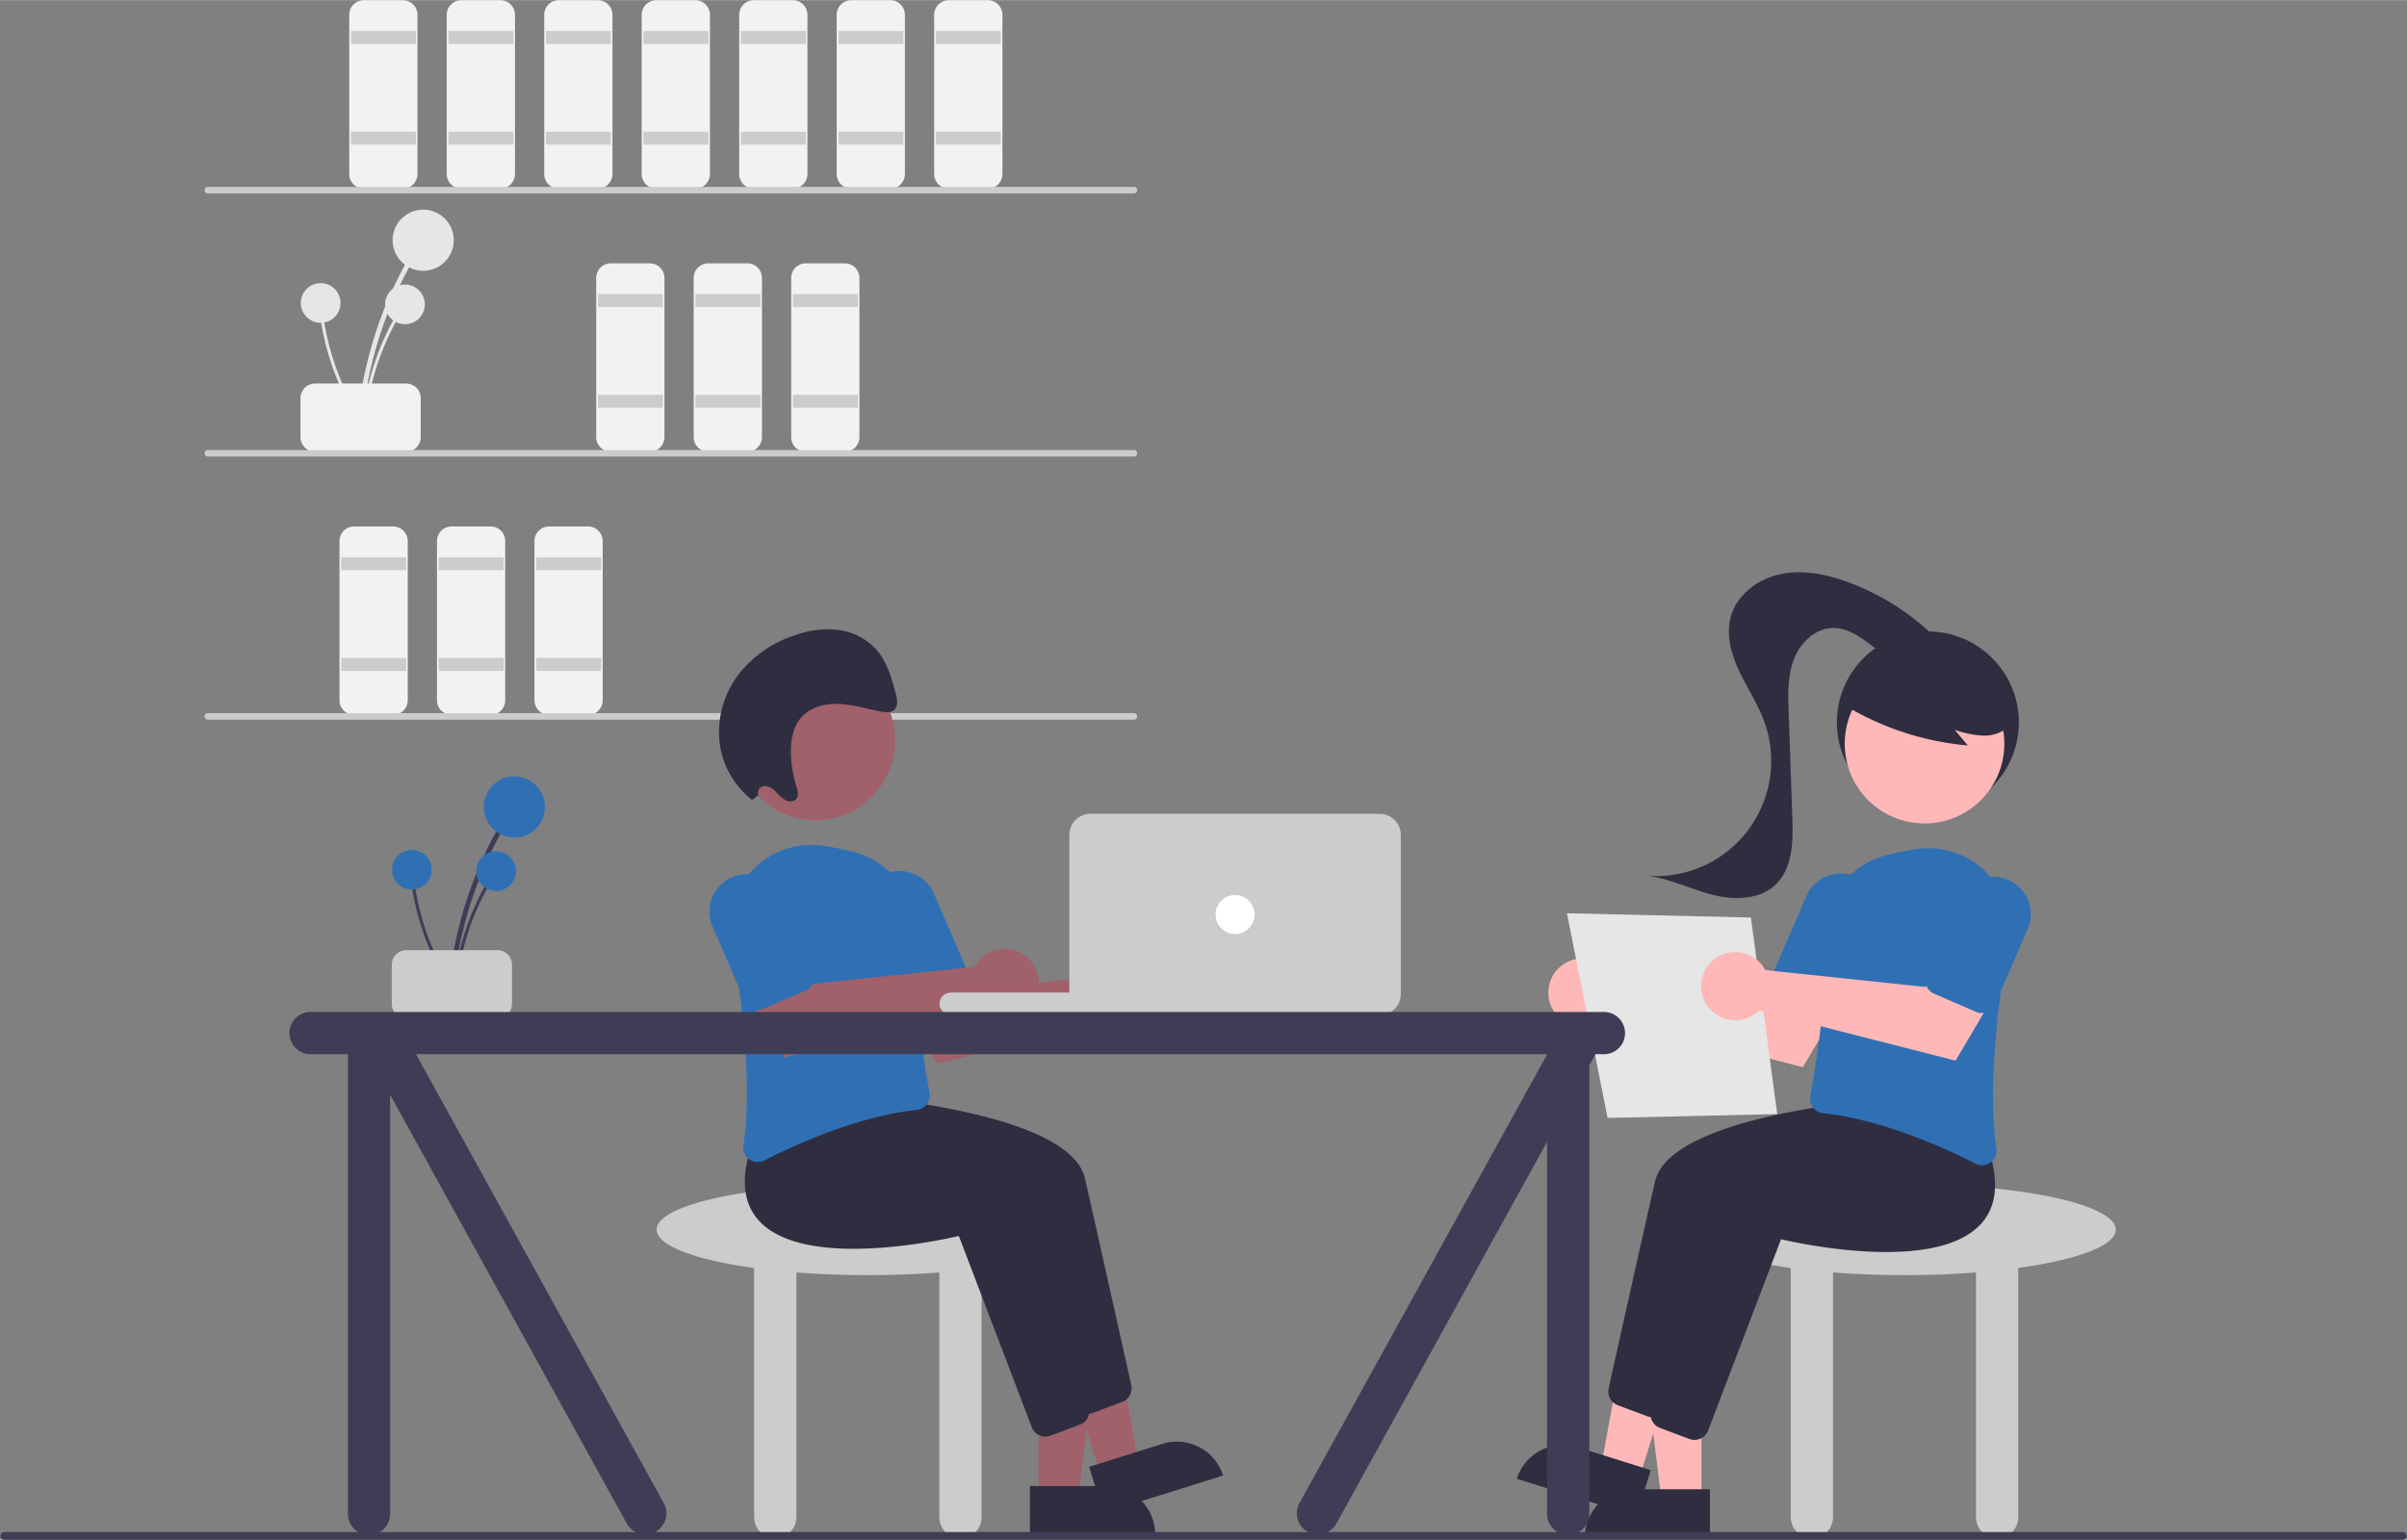 <svg xmlns="http://www.w3.org/2000/svg" data-name="Layer 1" width="740.68" height="473.95" viewBox="0 0 740.7 473.9" xmlns:xlink="http://www.w3.org/1999/xlink"><rect x="0" y="0" width="740.7" height="473.9" fill="#808080" stroke="none"/><path d="M111.51 129.42a122.04 122.04 0 0 1 10.1-38.51q2.28-5.1 5.02-9.97a.74.74 0 0 0-1.28-.75 123.73 123.73 0 0 0-13.77 37.99q-1.04 5.58-1.56 11.24c-.08.95 1.4.95 1.5 0Z" fill="#e6e6e6"/><circle cx="130.23" cy="73.91" r="9.41" fill="#e6e6e6"/><path d="M112.47 129.67a79.17 79.17 0 0 1 6.56-24.99q1.48-3.3 3.25-6.46a.48.48 0 0 0-.83-.48 80.27 80.27 0 0 0-8.93 24.64q-.67 3.62-1.01 7.3c-.06.61.9.6.96 0Z" fill="#e6e6e6"/><circle cx="124.62" cy="93.66" r="6.11" fill="#e6e6e6"/><path d="M111.26 129.1a79.17 79.17 0 0 1-10.2-23.74q-.87-3.51-1.41-7.1a.48.48 0 0 0-.96.13 80.27 80.27 0 0 0 8.11 24.93q1.7 3.27 3.7 6.37c.33.52 1.09-.07.76-.6Z" fill="#e6e6e6"/><circle cx="98.68" cy="93.23" r="6.11" fill="#e6e6e6"/><path d="M322.17 347.53v-12a4.5 4.5 0 0 1 4.5-4.5h28a4.5 4.5 0 0 1 4.5 4.5v12a4.5 4.5 0 0 1-4.5 4.5h-28a4.5 4.5 0 0 1-4.5-4.5Z" transform="translate(-229.7 -213)" fill="#f2f2f2" style="isolation:isolate"/><path d="M353.67 271.03h-12a4.5 4.5 0 0 1-4.5-4.5v-49a4.5 4.5 0 0 1 4.5-4.5h12a4.5 4.5 0 0 1 4.5 4.5v49a4.5 4.5 0 0 1-4.5 4.5Z" transform="translate(-229.7 -213)" fill="#f2f2f2" style="isolation:isolate"/><rect x="108" y="9.5" width="20" height="4" fill="#ccc"/><rect x="108" y="40.5" width="20" height="4" fill="#ccc"/><path d="M383.67 271.03h-12a4.5 4.5 0 0 1-4.5-4.5v-49a4.5 4.5 0 0 1 4.5-4.5h12a4.5 4.5 0 0 1 4.5 4.5v49a4.5 4.5 0 0 1-4.5 4.5Z" transform="translate(-229.7 -213)" fill="#f2f2f2" style="isolation:isolate"/><rect x="138" y="9.5" width="20" height="4" fill="#ccc"/><rect x="138" y="40.5" width="20" height="4" fill="#ccc"/><path d="M413.67 271.03h-12a4.5 4.5 0 0 1-4.5-4.5v-49a4.5 4.5 0 0 1 4.5-4.5h12a4.5 4.5 0 0 1 4.5 4.5v49a4.5 4.5 0 0 1-4.5 4.5Z" transform="translate(-229.7 -213)" fill="#f2f2f2" style="isolation:isolate"/><rect x="168" y="9.5" width="20" height="4" fill="#ccc"/><rect x="168" y="40.5" width="20" height="4" fill="#ccc"/><path d="M429.67 352.03h-12a4.5 4.5 0 0 1-4.5-4.5v-49a4.5 4.5 0 0 1 4.5-4.5h12a4.5 4.5 0 0 1 4.5 4.5v49a4.5 4.5 0 0 1-4.5 4.5Z" transform="translate(-229.7 -213)" fill="#f2f2f2" style="isolation:isolate"/><rect x="184" y="90.5" width="20" height="4" fill="#ccc"/><rect x="184" y="121.5" width="20" height="4" fill="#ccc"/><path d="M459.67 352.03h-12a4.5 4.5 0 0 1-4.5-4.5v-49a4.5 4.5 0 0 1 4.5-4.5h12a4.5 4.5 0 0 1 4.5 4.5v49a4.5 4.5 0 0 1-4.5 4.5Z" transform="translate(-229.7 -213)" fill="#f2f2f2" style="isolation:isolate"/><rect x="214" y="90.5" width="20" height="4" fill="#ccc"/><rect x="214" y="121.5" width="20" height="4" fill="#ccc"/><path d="M489.67 352.03h-12a4.5 4.5 0 0 1-4.5-4.5v-49a4.5 4.5 0 0 1 4.5-4.5h12a4.5 4.5 0 0 1 4.5 4.5v49a4.5 4.5 0 0 1-4.5 4.5Z" transform="translate(-229.7 -213)" fill="#f2f2f2" style="isolation:isolate"/><rect x="244" y="90.5" width="20" height="4" fill="#ccc"/><rect x="244" y="121.5" width="20" height="4" fill="#ccc"/><path d="M350.67 433.03h-12a4.5 4.5 0 0 1-4.5-4.5v-49a4.5 4.5 0 0 1 4.5-4.5h12a4.5 4.5 0 0 1 4.5 4.5v49a4.5 4.5 0 0 1-4.5 4.5Z" transform="translate(-229.7 -213)" fill="#f2f2f2" style="isolation:isolate"/><rect x="105" y="171.5" width="20" height="4" fill="#ccc"/><rect x="105" y="202.5" width="20" height="4" fill="#ccc"/><path d="M380.67 433.03h-12a4.5 4.5 0 0 1-4.5-4.5v-49a4.5 4.5 0 0 1 4.5-4.5h12a4.5 4.5 0 0 1 4.5 4.5v49a4.5 4.5 0 0 1-4.5 4.5Z" transform="translate(-229.7 -213)" fill="#f2f2f2" style="isolation:isolate"/><rect x="135" y="171.5" width="20" height="4" fill="#ccc"/><rect x="135" y="202.5" width="20" height="4" fill="#ccc"/><path d="M410.67 433.03h-12a4.5 4.5 0 0 1-4.5-4.5v-49a4.5 4.5 0 0 1 4.5-4.5h12a4.5 4.5 0 0 1 4.5 4.5v49a4.5 4.5 0 0 1-4.5 4.5Z" transform="translate(-229.7 -213)" fill="#f2f2f2" style="isolation:isolate"/><rect x="165" y="171.5" width="20" height="4" fill="#ccc"/><rect x="165" y="202.5" width="20" height="4" fill="#ccc"/><path d="M443.67 271.03h-12a4.5 4.5 0 0 1-4.5-4.5v-49a4.5 4.5 0 0 1 4.5-4.5h12a4.5 4.5 0 0 1 4.5 4.5v49a4.5 4.5 0 0 1-4.5 4.5Z" transform="translate(-229.7 -213)" fill="#f2f2f2" style="isolation:isolate"/><rect x="198" y="9.5" width="20" height="4" fill="#ccc"/><rect x="198" y="40.5" width="20" height="4" fill="#ccc"/><path d="M473.67 271.03h-12a4.5 4.5 0 0 1-4.5-4.5v-49a4.5 4.5 0 0 1 4.5-4.5h12a4.5 4.5 0 0 1 4.5 4.5v49a4.5 4.5 0 0 1-4.5 4.5Z" transform="translate(-229.7 -213)" fill="#f2f2f2" style="isolation:isolate"/><rect x="228" y="9.5" width="20" height="4" fill="#ccc"/><rect x="228" y="40.5" width="20" height="4" fill="#ccc"/><path d="M503.67 271.03h-12a4.5 4.5 0 0 1-4.5-4.5v-49a4.5 4.5 0 0 1 4.5-4.5h12a4.5 4.5 0 0 1 4.5 4.5v49a4.5 4.5 0 0 1-4.5 4.5Z" transform="translate(-229.7 -213)" fill="#f2f2f2" style="isolation:isolate"/><rect x="258" y="9.5" width="20" height="4" fill="#ccc"/><rect x="258" y="40.5" width="20" height="4" fill="#ccc"/><path d="M533.67 271.03h-12a4.5 4.5 0 0 1-4.5-4.5v-49a4.5 4.5 0 0 1 4.5-4.5h12a4.5 4.5 0 0 1 4.5 4.5v49a4.5 4.5 0 0 1-4.5 4.5Z" transform="translate(-229.7 -213)" fill="#f2f2f2" style="isolation:isolate"/><rect x="288" y="9.5" width="20" height="4" fill="#ccc"/><rect x="288" y="40.5" width="20" height="4" fill="#ccc"/><path d="M348.95 59.5h-285a1 1 0 0 1 0-2h285a1 1 0 0 1 0 2Z" fill="#ccc"/><path d="M348.95 140.5h-285a1 1 0 0 1 0-2h285a1 1 0 0 1 0 2Z" fill="#ccc"/><path d="M348.95 221.5h-285a1 1 0 0 1 0-2h285a1 1 0 0 1 0 2Z" fill="#ccc"/><path d="M332.07 378.48c0-7.73-29.1-14-65-14s-65 6.27-65 14c0 4.96 11.96 9.3 30 11.8v76.7a6.5 6.5 0 0 0 13 0v-75.32c6.87.53 14.28.82 22 .82s15.13-.29 22-.82v75.32a6.5 6.5 0 0 0 13 0v-76.7c18.04-2.5 30-6.84 30-11.8Z" fill="#ccc"/><polygon points="319.6 460.9 331.8 460.9 337.7 413.6 319.6 413.6 319.6 460.9" fill="#a0616a"/><path d="M355.47 472.29h-38.53V457.4h23.64a14.89 14.89 0 0 1 14.89 14.89Z" fill="#2f2e41"/><polygon points="338.7 454.1 350.4 450.4 341.8 403.5 324.5 408.9 338.7 454.1" fill="#a0616a"/><path d="M376.37 454.18 339.6 465.7l-4.45-14.2 22.55-7.08a14.89 14.89 0 0 1 18.67 9.75Z" fill="#2f2e41"/><path d="m330.5 432.3-22.43-58.87c-5.03 1.18-47.23 10.52-61.36-4.53-4.84-5.16-5.79-12.63-2.8-22.2l8.24-10.37.26.01c3.12.16 76.43 4.27 81.46 26.39 4.24 18.64 11.98 53.4 14.25 63.61a4.52 4.52 0 0 1-2.82 5.19l-9.02 3.38a4.46 4.46 0 0 1-1.57.29 4.51 4.51 0 0 1-4.21-2.9Z" fill="#2f2e41"/><path d="m317.5 439.3-22.43-58.87c-5.03 1.18-47.23 10.52-61.36-4.53-4.84-5.16-5.79-12.63-2.8-22.2l8.24-10.37.26.01c3.12.16 76.43 4.27 81.46 26.39 4.24 18.64 11.98 53.4 14.25 63.61a4.52 4.52 0 0 1-2.82 5.19l-9.02 3.38a4.46 4.46 0 0 1-1.57.29 4.51 4.51 0 0 1-4.21-2.9Z" fill="#2f2e41"/><path d="M347.8 298.18a10.53 10.53 0 0 0-.88 1.4l-49.32 5.2-7.1-9.74-16.09 8.8 13.95 23.62 60.48-15.43a10.5 10.5 0 1 0-1.03-13.85Z" fill="#a0616a"/><path d="M230.59 356.8a4.5 4.5 0 0 1-1.82-4.35c2.78-18.34-.42-44.62-3.6-63.43a24.8 24.8 0 0 1 27.56-28.76 79.86 79.86 0 0 1 9.92 1.95 24.6 24.6 0 0 1 18.58 24.47c-.48 18.15 3.21 40.8 4.82 49.7a4.52 4.52 0 0 1-.84 3.51 4.4 4.4 0 0 1-3.1 1.75c-17.8 1.82-37 10.5-46.87 15.52a4.5 4.5 0 0 1-2.05.5 4.43 4.43 0 0 1-2.6-.86Z" fill="#2f70b5"/><path d="M278.66 309.49a4.47 4.47 0 0 1-2.47-2.4l-9.94-22.94a11.5 11.5 0 1 1 21.11-9.14l9.93 22.94a4.5 4.5 0 0 1-2.34 5.92l-12.85 5.56a4.47 4.47 0 0 1-3.44.06Z" fill="#2f70b5"/><path d="M300.8 296.18a10.53 10.53 0 0 0-.88 1.4l-49.32 5.2-7.1-9.74-16.09 8.8 13.95 23.62 60.48-15.43a10.5 10.5 0 1 0-1.03-13.85Z" fill="#a0616a"/><path d="M231.66 310.49a4.47 4.47 0 0 1-2.47-2.4l-9.94-22.94a11.5 11.5 0 1 1 21.11-9.14l9.93 22.94a4.5 4.5 0 0 1-2.34 5.92l-12.85 5.56a4.47 4.47 0 0 1-3.44.06Z" fill="#2f70b5"/><circle cx="250.91" cy="227.89" r="24.56" fill="#a0616a"/><path d="M233.35 244.75a2.13 2.13 0 0 1 1.85-2.82 4.93 4.93 0 0 1 3.48 1.71 13.83 13.83 0 0 0 3.07 2.64c1.19.6 2.8.51 3.48-.63.63-1.07.2-2.5-.19-3.75a36.9 36.9 0 0 1-1.63-9.77c-.11-3.7.41-7.56 2.46-10.45 2.65-3.72 7.37-5.14 11.85-5.04s8.87 1.49 13.3 2.36c1.53.3 3.33.46 4.36-.73 1.08-1.26.68-3.3.22-5-1.2-4.42-2.47-8.99-5.26-12.55a18.9 18.9 0 0 0-12.07-6.8 28.94 28.94 0 0 0-13.46 1.53 36.1 36.1 0 0 0-17.68 12.32 29.24 29.24 0 0 0-5.58 21.6 26.67 26.67 0 0 0 9.89 16.86Z" fill="#2f2e41"/><path d="M139.57 303.88a122.04 122.04 0 0 1 10.1-38.52q2.28-5.1 5.01-9.96a.74.74 0 0 0-1.28-.75 123.73 123.73 0 0 0-13.77 37.98q-1.03 5.58-1.55 11.25c-.09.95 1.4.94 1.49 0Z" fill="#3f3d56"/><circle cx="158.28" cy="248.37" r="9.41" fill="#2f70b5"/><path d="M140.53 304.13a79.17 79.17 0 0 1 6.55-25q1.48-3.3 3.26-6.45a.48.48 0 0 0-.84-.49 80.27 80.27 0 0 0-8.93 24.64q-.67 3.62-1 7.3c-.06.61.9.61.96 0Z" fill="#3f3d56"/><circle cx="152.67" cy="268.12" r="6.11" fill="#2f70b5"/><path d="M139.31 303.55a79.17 79.17 0 0 1-10.2-23.73q-.87-3.52-1.4-7.1a.48.48 0 0 0-.96.13 80.27 80.27 0 0 0 8.1 24.92q1.7 3.27 3.7 6.37c.34.53 1.1-.07.76-.59Z" fill="#3f3d56"/><circle cx="126.74" cy="267.69" r="6.11" fill="#2f70b5"/><path d="M120.56 308.95v-12a4.5 4.5 0 0 1 4.5-4.5h28a4.5 4.5 0 0 1 4.5 4.5v12a4.5 4.5 0 0 1-4.5 4.5h-28a4.5 4.5 0 0 1-4.5-4.5Z" fill="#ccc"/><rect x="289.1" y="305.5" width="86" height="7" rx="3.5" fill="#ccc"/><path d="M424.57 312.48h-89a6.5 6.5 0 0 1-6.5-6.5v-49a6.5 6.5 0 0 1 6.5-6.5h89a6.5 6.5 0 0 1 6.5 6.5v49a6.5 6.5 0 0 1-6.5 6.5Z" fill="#ccc"/><circle cx="380.07" cy="281.48" r="6" fill="#fff"/><path d="M651.07 378.48c0-7.73-29.1-14-65-14s-65 6.27-65 14c0 4.96 11.96 9.3 30 11.8v76.7a6.5 6.5 0 0 0 13 0v-75.32c6.87.53 14.28.82 22 .82s15.13-.29 22-.82v75.32a6.5 6.5 0 0 0 13 0v-76.7c18.04-2.5 30-6.84 30-11.8Z" fill="#ccc"/><circle cx="593.26" cy="222.34" r="28" fill="#2f2e41"/><polygon points="523.6 461.9 511.3 461.9 505.5 414.6 523.6 414.6 523.6 461.9" fill="#ffb8b8"/><path d="M502.56 458.4h23.64v14.89h-38.53a14.89 14.89 0 0 1 14.89-14.89Z" fill="#2f2e41"/><polygon points="504.4 455.1 492.7 451.4 501.3 404.5 518.6 409.9 504.4 455.1" fill="#ffb8b8"/><path d="m485.44 445.43 22.55 7.08-4.45 14.2-36.77-11.53a14.89 14.89 0 0 1 18.67-9.75Z" fill="#2f2e41"/><path d="M508.43 436.2a4.46 4.46 0 0 1-1.57-.29l-9.02-3.38a4.52 4.52 0 0 1-2.82-5.19c2.27-10.2 10.01-44.97 14.25-63.61 5.03-22.12 78.34-26.23 81.46-26.39l.26-.01 8.24 10.36c2.99 9.58 2.04 17.05-2.8 22.2-14.14 15.06-56.33 5.72-61.36 4.54l-22.43 58.87a4.51 4.51 0 0 1-4.21 2.9Z" fill="#2f2e41"/><path d="M521.43 443.2a4.46 4.46 0 0 1-1.57-.29l-9.02-3.38a4.52 4.52 0 0 1-2.82-5.19c2.27-10.2 10.01-44.97 14.25-63.61 5.03-22.12 78.34-26.23 81.46-26.39l.26-.01 8.24 10.36c2.99 9.58 2.04 17.05-2.8 22.2-14.14 15.06-56.33 5.72-61.36 4.54l-22.43 58.87a4.51 4.51 0 0 1-4.21 2.9Z" fill="#2f2e41"/><path d="M495.33 299.18a10.53 10.53 0 0 1 .89 1.4l49.32 5.2 7.1-9.74 16.09 8.8-13.95 23.62-60.48-15.43a10.5 10.5 0 1 1 1.03-13.85Z" fill="#ffb8b8"/><path d="M609.95 358.66a4.5 4.5 0 0 1-2.05-.5c-9.87-5.02-29.07-13.7-46.88-15.52a4.4 4.4 0 0 1-3.1-1.75 4.52 4.52 0 0 1-.83-3.51c1.61-8.9 5.3-31.55 4.82-49.7a24.6 24.6 0 0 1 18.58-24.47 79.86 79.86 0 0 1 9.92-1.95 24.8 24.8 0 0 1 27.56 28.76c-3.18 18.81-6.38 45.09-3.6 63.43a4.5 4.5 0 0 1-1.82 4.35 4.43 4.43 0 0 1-2.6.86Z" fill="#2f70b5"/><path d="M562.82 310.8a4.5 4.5 0 0 1-1.78-.37l-12.85-5.56a4.5 4.5 0 0 1-2.34-5.91l9.93-22.95a11.5 11.5 0 1 1 21.1 9.14l-9.93 22.94a4.51 4.51 0 0 1-4.13 2.72Z" fill="#2f70b5"/><circle cx="592.23" cy="228.89" r="24.56" fill="#ffb8b8"/><path d="M567.23 216.82a88.6 88.6 0 0 0 38.33 12.63l-4.04-4.84a29.69 29.69 0 0 0 9.17 1.82c3.13-.05 6.4-1.25 8.18-3.83a9.34 9.34 0 0 0 .63-8.63 17.7 17.7 0 0 0-5.57-6.96 33.14 33.14 0 0 0-30.84-5.51 19.8 19.8 0 0 0-9.21 5.9c-2.33 2.88-6.81 5.44-5.62 8.94Z" fill="#2f2e41"/><path d="M596.36 197a75.48 75.48 0 0 0-27.46-17.76c-6.64-2.46-13.86-3.98-20.8-2.58s-13.5 6.2-15.45 13c-1.58 5.58.06 11.57 2.51 16.81s5.74 10.1 7.73 15.54a35.47 35.47 0 0 1-35.7 47.57c6.83.91 13.11 4.12 19.78 5.82s14.53 1.6 19.49-3.18c5.24-5.06 5.34-13.27 5.09-20.55l-1.13-32.44c-.2-5.52-.36-11.2 1.63-16.36s6.72-9.65 12.24-9.6c4.18.03 7.88 2.56 11.24 5.06s6.9 5.17 11.07 5.54 8.92-2.71 8.6-6.88" fill="#2f2e41"/><polygon points="482.2 281.1 538.8 282.4 546.9 342.9 494.7 344.1 482.2 281.1" fill="#e6e6e6"/><path d="M542.33 297.18a10.53 10.53 0 0 1 .89 1.4l49.32 5.2 7.1-9.74 16.09 8.8-13.95 23.62-60.48-15.43a10.5 10.5 0 1 1 1.03-13.85Z" fill="#ffb8b8"/><path d="M609.82 311.8a4.5 4.5 0 0 1-1.78-.37l-12.85-5.56a4.5 4.5 0 0 1-2.34-5.91l9.93-22.95a11.5 11.5 0 1 1 21.1 9.14l-9.93 22.94a4.51 4.51 0 0 1-4.13 2.72Z" fill="#2f70b5"/><path d="M493.57 311.48h-398a6.5 6.5 0 1 0 0 13h11.5v141.5a6.5 6.5 0 0 0 13 0v-129l72.87 132.07a6.5 6.5 0 0 0 11.26-6.5l-76.18-138.07h348.05v.09l-76.13 137.98a6.5 6.5 0 1 0 11.26 6.5l64.87-117.58v114.51a6.5 6.5 0 0 0 13 0V327.91l1.9-3.43h2.6a6.5 6.5 0 0 0 0-13Z" fill="#3f3d56"/><path d="M739.48 473.95H1.2a1.2 1.2 0 0 1 0-2.38h738.3a1.2 1.2 0 0 1 0 2.38Z" fill="#3f3d56"/></svg>
